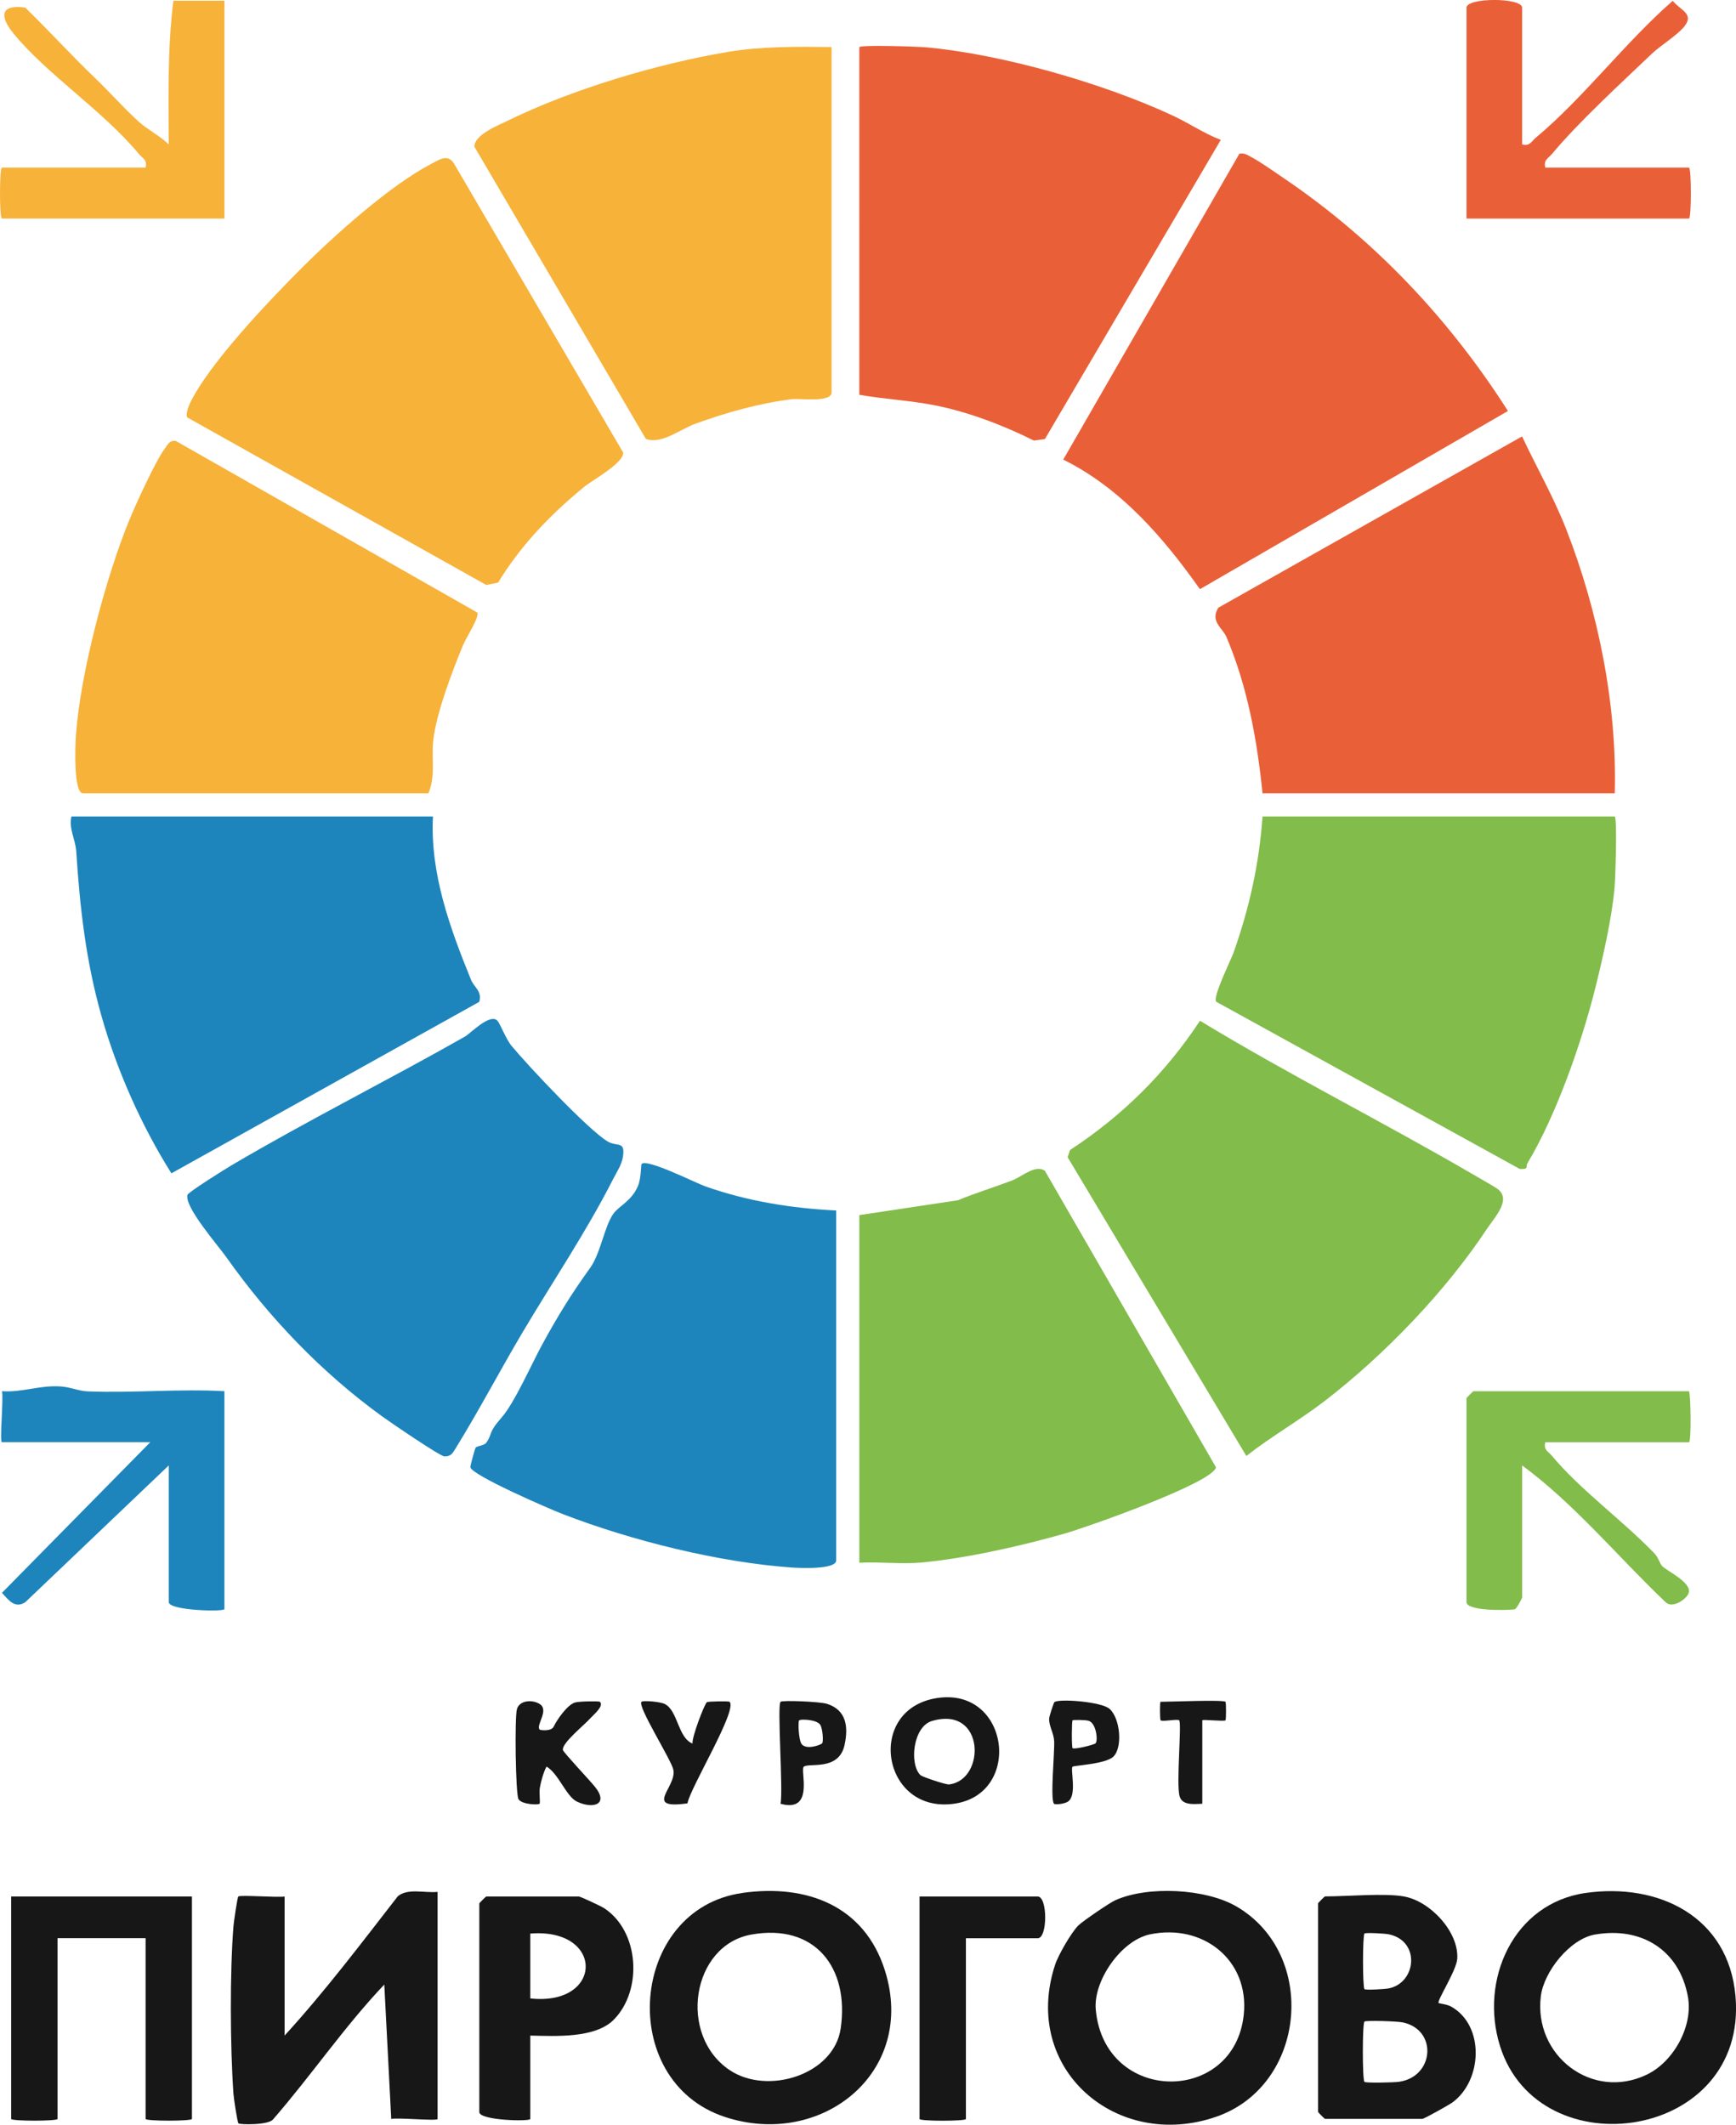 <?xml version="1.0" encoding="UTF-8"?> <svg xmlns="http://www.w3.org/2000/svg" id="_Слой_2" data-name="Слой 2" viewBox="0 0 300 367.15"><defs><style> .cls-1 { fill: #f7b23a; } .cls-2 { fill: #e96038; } .cls-3 { fill: #1d85bc; } .cls-4 { fill: #82bc4b; } .cls-5 { fill: #171717; } </style></defs><g id="_Слой_1-2" data-name="Слой 1"><g><path class="cls-3" d="M144.5,209.17v60.47c0,1.58-6.09,1.34-7.64,1.23-12.65-.89-27.71-4.64-39.62-9.24-2.28-.88-15.67-6.68-15.96-8.09-.04-.18.79-3.22.91-3.37.29-.37,1.46-.32,1.87-.9,1.09-1.58.26-1.64,2.57-4.26s5.15-9.16,7.04-12.62c2.59-4.76,4.98-8.68,8.3-13.28,1.83-2.53,2.49-7.27,4.05-9.41.95-1.3,3.14-2.18,4.22-4.75.58-1.38.51-3.64.62-3.79.81-1.07,9.25,3.21,10.99,3.83,7.28,2.58,14.97,3.81,22.65,4.18Z"></path><path class="cls-3" d="M85.97,176.39c.49.55,1.44,3.14,2.45,4.36,3.02,3.62,13.11,14.34,16.51,16.45,1.71,1.06,3.18-.19,2.71,2.74-.22,1.38-1.1,2.65-1.73,3.89-4.59,9.05-10.67,18.05-15.77,26.68-3.86,6.54-7.44,13.35-11.43,19.81-.5.81-.8,1.37-1.9,1.35-.76-.02-9.33-5.87-10.76-6.91-10.49-7.59-19.58-17.11-26.94-27.52-1.46-2.07-7.3-8.72-6.71-10.78.13-.45,6.6-4.51,7.7-5.15,13.18-7.76,26.97-14.65,40.27-22.2.9-.51,4.34-4.11,5.59-2.72Z"></path><path class="cls-3" d="M74.82,141.09c-.51,9.85,2.94,19.28,6.59,28.25.51,1.25,1.96,1.98,1.41,3.78l-53.2,29.63c-5.18-8.23-9.42-17.77-12.09-27.2s-3.7-18.42-4.36-28.48c-.13-1.99-1.31-3.88-.83-5.98h62.47Z"></path><path class="cls-2" d="M183.74,79.42l30.44-52.86c.91-.17,1.43.26,2.16.64,1.5.8,4.25,2.73,5.82,3.8,15.5,10.56,28.36,24.23,38.43,40.02l-53.23,30.79c-6.31-8.93-13.68-17.47-23.62-22.39Z"></path><path class="cls-2" d="M279.05,137.09h-60.87c-.96-9.33-2.58-18.35-6.23-27-.69-1.62-2.88-2.69-1.41-5.08l52.49-29.6c2.5,5.33,5.47,10.51,7.62,16.02,5.56,14.21,8.81,30.42,8.4,45.66Z"></path><path class="cls-4" d="M279.05,141.09c.44.44.11,10.72-.04,12.37-.48,5.29-2.06,12.23-3.37,17.45-2.34,9.3-6.72,21.83-11.64,30.02-.43.71.32,1.13-1.36,1.07l-52.45-28.89c-.73-.72,2.5-7.12,3.01-8.57,2.72-7.74,4.39-15.23,4.98-23.45h60.87Z"></path><path class="cls-4" d="M207.36,176.38c15.4,9.36,31.57,17.45,47.13,26.52,1.32.77,2.75,1.57,4.04,2.37,2.92,1.82-.15,4.94-1.56,7.06-7.18,10.85-17.67,21.75-27.97,29.7-4.4,3.39-9.25,6.14-13.62,9.56l-30.88-51.62.41-1.24c9.13-6,16.43-13.23,22.46-22.34Z"></path><path class="cls-2" d="M148.5,8.14c.41-.41,10-.1,11.57.04,13.17,1.2,30.66,6.23,42.65,11.82,2.79,1.3,5.38,3.09,8.25,4.17l-30.4,51.7-1.9.26c-5.32-2.65-11.33-4.95-17.17-6.1-4.35-.85-8.67-1.05-13-1.81V8.14Z"></path><path class="cls-1" d="M74.02,137.09H14.35c-1.67,0-1.36-8.28-1.23-10.04.76-10.67,5.15-27.26,9.24-37.22,1.13-2.76,4.54-10.19,6.11-12.31.53-.71.79-1.44,1.89-1.34l52.12,29.67c.43.72-1.93,4.35-2.45,5.61-1.87,4.49-4.62,11.76-5.16,16.46-.36,3.09.46,6.11-.84,9.17Z"></path><path class="cls-4" d="M148.5,270.04v-60.07l17.05-2.57c3.08-1.27,6.28-2.25,9.38-3.43,1.67-.64,4.02-2.82,5.64-1.65l29.57,51.24c-.62,2.71-22.46,10.4-26.22,11.46-7.45,2.12-17.03,4.28-24.66,4.98-3.5.32-7.24-.15-10.77.04Z"></path><path class="cls-1" d="M143.7,8.14v59.67c0,1.81-5.44,1-6.84,1.17-5.59.68-11.33,2.3-16.61,4.21-2.8,1.02-5.9,3.63-8.63,2.66l-29.64-50.5c0-2.1,4.12-3.69,5.9-4.56,10.95-5.36,25.81-9.8,37.85-11.81,5.95-1,11.96-.91,17.98-.85Z"></path><path class="cls-1" d="M32.41,72.17c-.39-.34.08-1.75.36-2.36,3.21-6.86,13.91-18.04,19.36-23.49s15.14-14.21,22.42-18.02c1.66-.87,3.02-1.84,4.15.38l29,49.54c.02,1.87-5.28,4.69-6.86,6-5.85,4.83-10.78,9.95-14.77,16.46l-2.04.4-51.62-28.92Z"></path><path class="cls-5" d="M75.62,326.91v39.25c0,.4-7.08-.29-8.01,0l-1.2-23.23c-6.94,7.31-12.58,15.66-19.19,23.26-.72,1.07-5.81.96-6.01.73s-.81-4.29-.87-5.14c-.56-8.01-.63-20.94,0-28.89.06-.78.67-4.97.84-5.17.26-.31,6.73.2,8,0v24.03c6.96-7.62,13.23-15.92,19.57-24.08,1.74-1.44,4.67-.52,6.86-.75Z"></path><path class="cls-5" d="M186.35,332.72c.73-.73,5.44-3.95,6.43-4.38,5.61-2.49,15.56-2,20.88,1.09,14.15,8.24,12.12,30.93-3.47,36.34-17.19,5.96-33.77-8.23-27.86-26.25.55-1.69,2.81-5.6,4.02-6.8ZM198.71,334.26c-4.98,1.05-9.81,8.05-9.35,13.01,1.51,16.38,23.99,16.44,25.58.82.96-9.42-7.09-15.75-16.23-13.83Z"></path><path class="cls-5" d="M274.04,327.1c12.67-1.79,24.66,4.14,25.87,17.81,2.21,24.98-33.97,30.09-40.69,8.65-3.59-11.43,2.3-24.69,14.82-26.46ZM275.62,334.29c-4.31.75-8.82,6.38-9.35,10.67-1.26,10.24,8.86,18.09,18.33,13.53,4.6-2.22,8-8.34,7.1-13.4-1.44-8.1-8.03-12.21-16.08-10.8Z"></path><path class="cls-5" d="M128.27,327.1c11.12-1.57,21.12,2.18,24.66,13.42,5.54,17.63-11.01,30.79-27.68,25.28-18.86-6.23-16.49-35.93,3.02-38.69ZM129.85,334.29c-10.35,1.84-12.73,17.42-3.75,23.43,6.52,4.37,18.01.83,19.18-7.2,1.53-10.5-4.45-18.19-15.43-16.23Z"></path><path class="cls-3" d="M38.78,240.41v37.64c0,.5-9.61.27-9.61-1.2v-23.63l-24.81,23.65c-1.79,1.14-2.87-.36-4.02-1.63l25.63-26.03H.33c-.44,0,.33-7.83,0-8.81,3.53.24,6.44-1.04,10.05-.83,1.8.11,3.23.8,4.74.86,7.89.32,15.89-.48,23.66-.03Z"></path><path class="cls-4" d="M291.87,240.41c.31.31.44,8.81,0,8.81h-24.83c-.33,1.38.53,1.59,1.2,2.4,4.79,5.76,12.19,11.13,17.66,16.8.72.75.9,1.75,1.37,2.22.86.88,4.99,2.75,4.58,4.54-.24,1.05-2.79,2.88-4,1.69-8.28-7.86-15.62-16.86-24.81-23.65v22.83c0,.12-.97,2-1.28,2.04-1.41.2-8.33.31-8.33-1.24v-35.24c0-.08,1.12-1.2,1.2-1.2h37.24Z"></path><path class="cls-1" d="M38.78.13v37.64H.33c-.44,0-.44-8.81,0-8.81h24.83c.33-1.38-.53-1.59-1.2-2.4C17.71,19.06,8.12,12.87,2.31,5.76-.15,2.75.12.71,4.36,1.31c4.06,3.95,7.88,8.16,11.97,12.08,2.56,2.45,4.98,5.2,7.6,7.6,1.48,1.36,3.75,2.49,5.23,3.97-.04-8.33-.22-16.64.8-24.83h8.81Z"></path><path class="cls-2" d="M263.04,24.96c1.38.33,1.59-.53,2.4-1.2,8.2-6.83,15.48-16.52,23.63-23.62,1.28,1.62,3.76,2.22,2.02,4.41-1.22,1.54-4.14,3.31-5.65,4.75-5.31,5.07-12.63,11.77-17.2,17.26-.67.81-1.53,1.03-1.2,2.4h24.83c.44,0,.44,8.81,0,8.81h-38.44V1.33c0-1.78,9.61-1.78,9.61,0v23.63Z"></path><path class="cls-5" d="M242.61,327.71c4.48.77,9.51,6.07,9.22,10.76-.12,2.01-3.58,7.33-3.22,7.65.08.08,1.44.21,2.17.62,5.86,3.31,5.37,12.83.2,16.57-.61.44-4.88,2.83-5.18,2.83h-16.82c-.08,0-1.2-1.12-1.2-1.2v-36.04c0-.08,1.12-1.2,1.2-1.2,3.87,0,10.17-.59,13.62,0ZM235.8,343.73c.17.18,3.44.02,4.26-.15,4.7-1.01,5.43-8.13,0-9.32-.81-.18-4.1-.32-4.26-.15-.34.34-.34,9.27,0,9.62ZM235.8,359.75c.21.21,5.07.12,5.99-.02,6.05-.88,6.68-8.93.67-10.25-1-.22-6.43-.38-6.67-.15-.37.37-.37,10.05,0,10.42Z"></path><path class="cls-5" d="M33.17,327.71v38.44c0,.4-8.01.4-8.01,0v-31.24h-15.22v31.24c0,.4-8.01.4-8.01,0v-38.44h31.24Z"></path><path class="cls-5" d="M91.64,351.74v14.42c0,.46-8.81.28-8.81-1.2v-36.04c0-.08,1.12-1.2,1.2-1.2h16.02c.24,0,3.79,1.64,4.38,2.03,6.08,4.02,6.64,14.16,1.66,19.23-3.23,3.29-10.16,2.85-14.45,2.77ZM91.64,345.33c12.67,1.37,12.86-12.23,0-11.21v11.21Z"></path><path class="cls-5" d="M166.92,334.92v31.24c0,.4-8.01.4-8.01,0v-38.44h20.42c1.72,0,1.72,7.21,0,7.21h-12.41Z"></path><path class="cls-5" d="M161.89,293.43c12.55-1.97,14.89,16.55,3.02,18.25-12.55,1.8-15.41-16.31-3.02-18.25ZM159.06,306.74c.32.31,4.4,1.67,4.94,1.61,6.39-.73,6.27-13.69-2.96-10.96-3.26.97-3.94,7.44-1.98,9.35Z"></path><path class="cls-5" d="M93.24,298.88c.09.09,2.02.35,2.43-.5.6-1.25,2.39-3.81,3.7-4.19.72-.21,4.13-.26,4.29-.12.8.71-1.16,2.3-1.6,2.8-1.05,1.2-5.04,4.37-4.78,5.54.09.42,4.79,5.39,5.61,6.44,2.38,3.08-.58,3.76-3.24,2.44-1.8-.89-3.15-4.84-5.2-6.02-.53.93-.97,2.59-1.16,3.66-.14.82.1,2.58-.04,2.75-.2.24-3.03.16-3.64-.77-.52-.79-.69-14.16-.28-15.57.45-1.55,2.65-1.69,3.93-.89,1.71,1.06-.72,3.69,0,4.41Z"></path><path class="cls-5" d="M119.67,301.28c-.1-1.17,2.02-6.7,2.48-7.14.16-.15,3.79-.21,3.93-.07,1.43,1.39-6.8,14.83-7.28,17.55-7.74,1.08-1.85-2.78-2.43-5.78-.32-1.7-6.29-11.04-5.51-11.77.28-.26,3.21-.03,4.02.38,2.29,1.16,2.24,5.79,4.78,6.83Z"></path><path class="cls-5" d="M134.89,294.07c.28-.29,6.85-.04,8.05.36,3.34,1.09,3.69,3.97,3.01,7.1-.99,4.56-6.17,3.03-7.05,3.76-.68.57,1.93,8.04-4.01,6.4.47-2.42-.62-17,0-17.62ZM142.07,301.25c.26-.24.11-2.53-.33-3.21-.6-.93-3.4-1.01-3.64-.76-.22.22-.09,3.26.38,4.02.71,1.15,3.23.29,3.6-.05Z"></path><path class="cls-5" d="M192.41,303.54c-1.33,1.3-6.78,1.52-7.06,1.75-.43.36.83,4.94-.79,6.02-.67.45-2.27.56-2.42.38-.68-.83.13-8.86.03-10.84-.07-1.41-.95-2.64-.86-3.93.03-.39.78-2.68.89-2.78.66-.64,8.09-.12,9.54,1.15,1.85,1.62,2.3,6.67.66,8.26ZM189.32,301.25c.45-.42.15-3.53-1.23-3.91-.57-.15-2.64-.17-2.74-.07-.16.18-.17,4.64,0,4.81.26.27,3.67-.56,3.97-.83Z"></path><path class="cls-5" d="M211.78,294.07c.12.11.12,3.09,0,3.2-.25.23-4.01-.2-4.01,0v14.42c-1.4.05-3.45.33-3.92-1.29-.62-2.14.41-12.7-.08-13.13-.3-.27-2.87.28-3.21,0-.12-.1-.16-3.2,0-3.2,1.7,0,10.8-.38,11.21,0Z"></path></g></g></svg> 